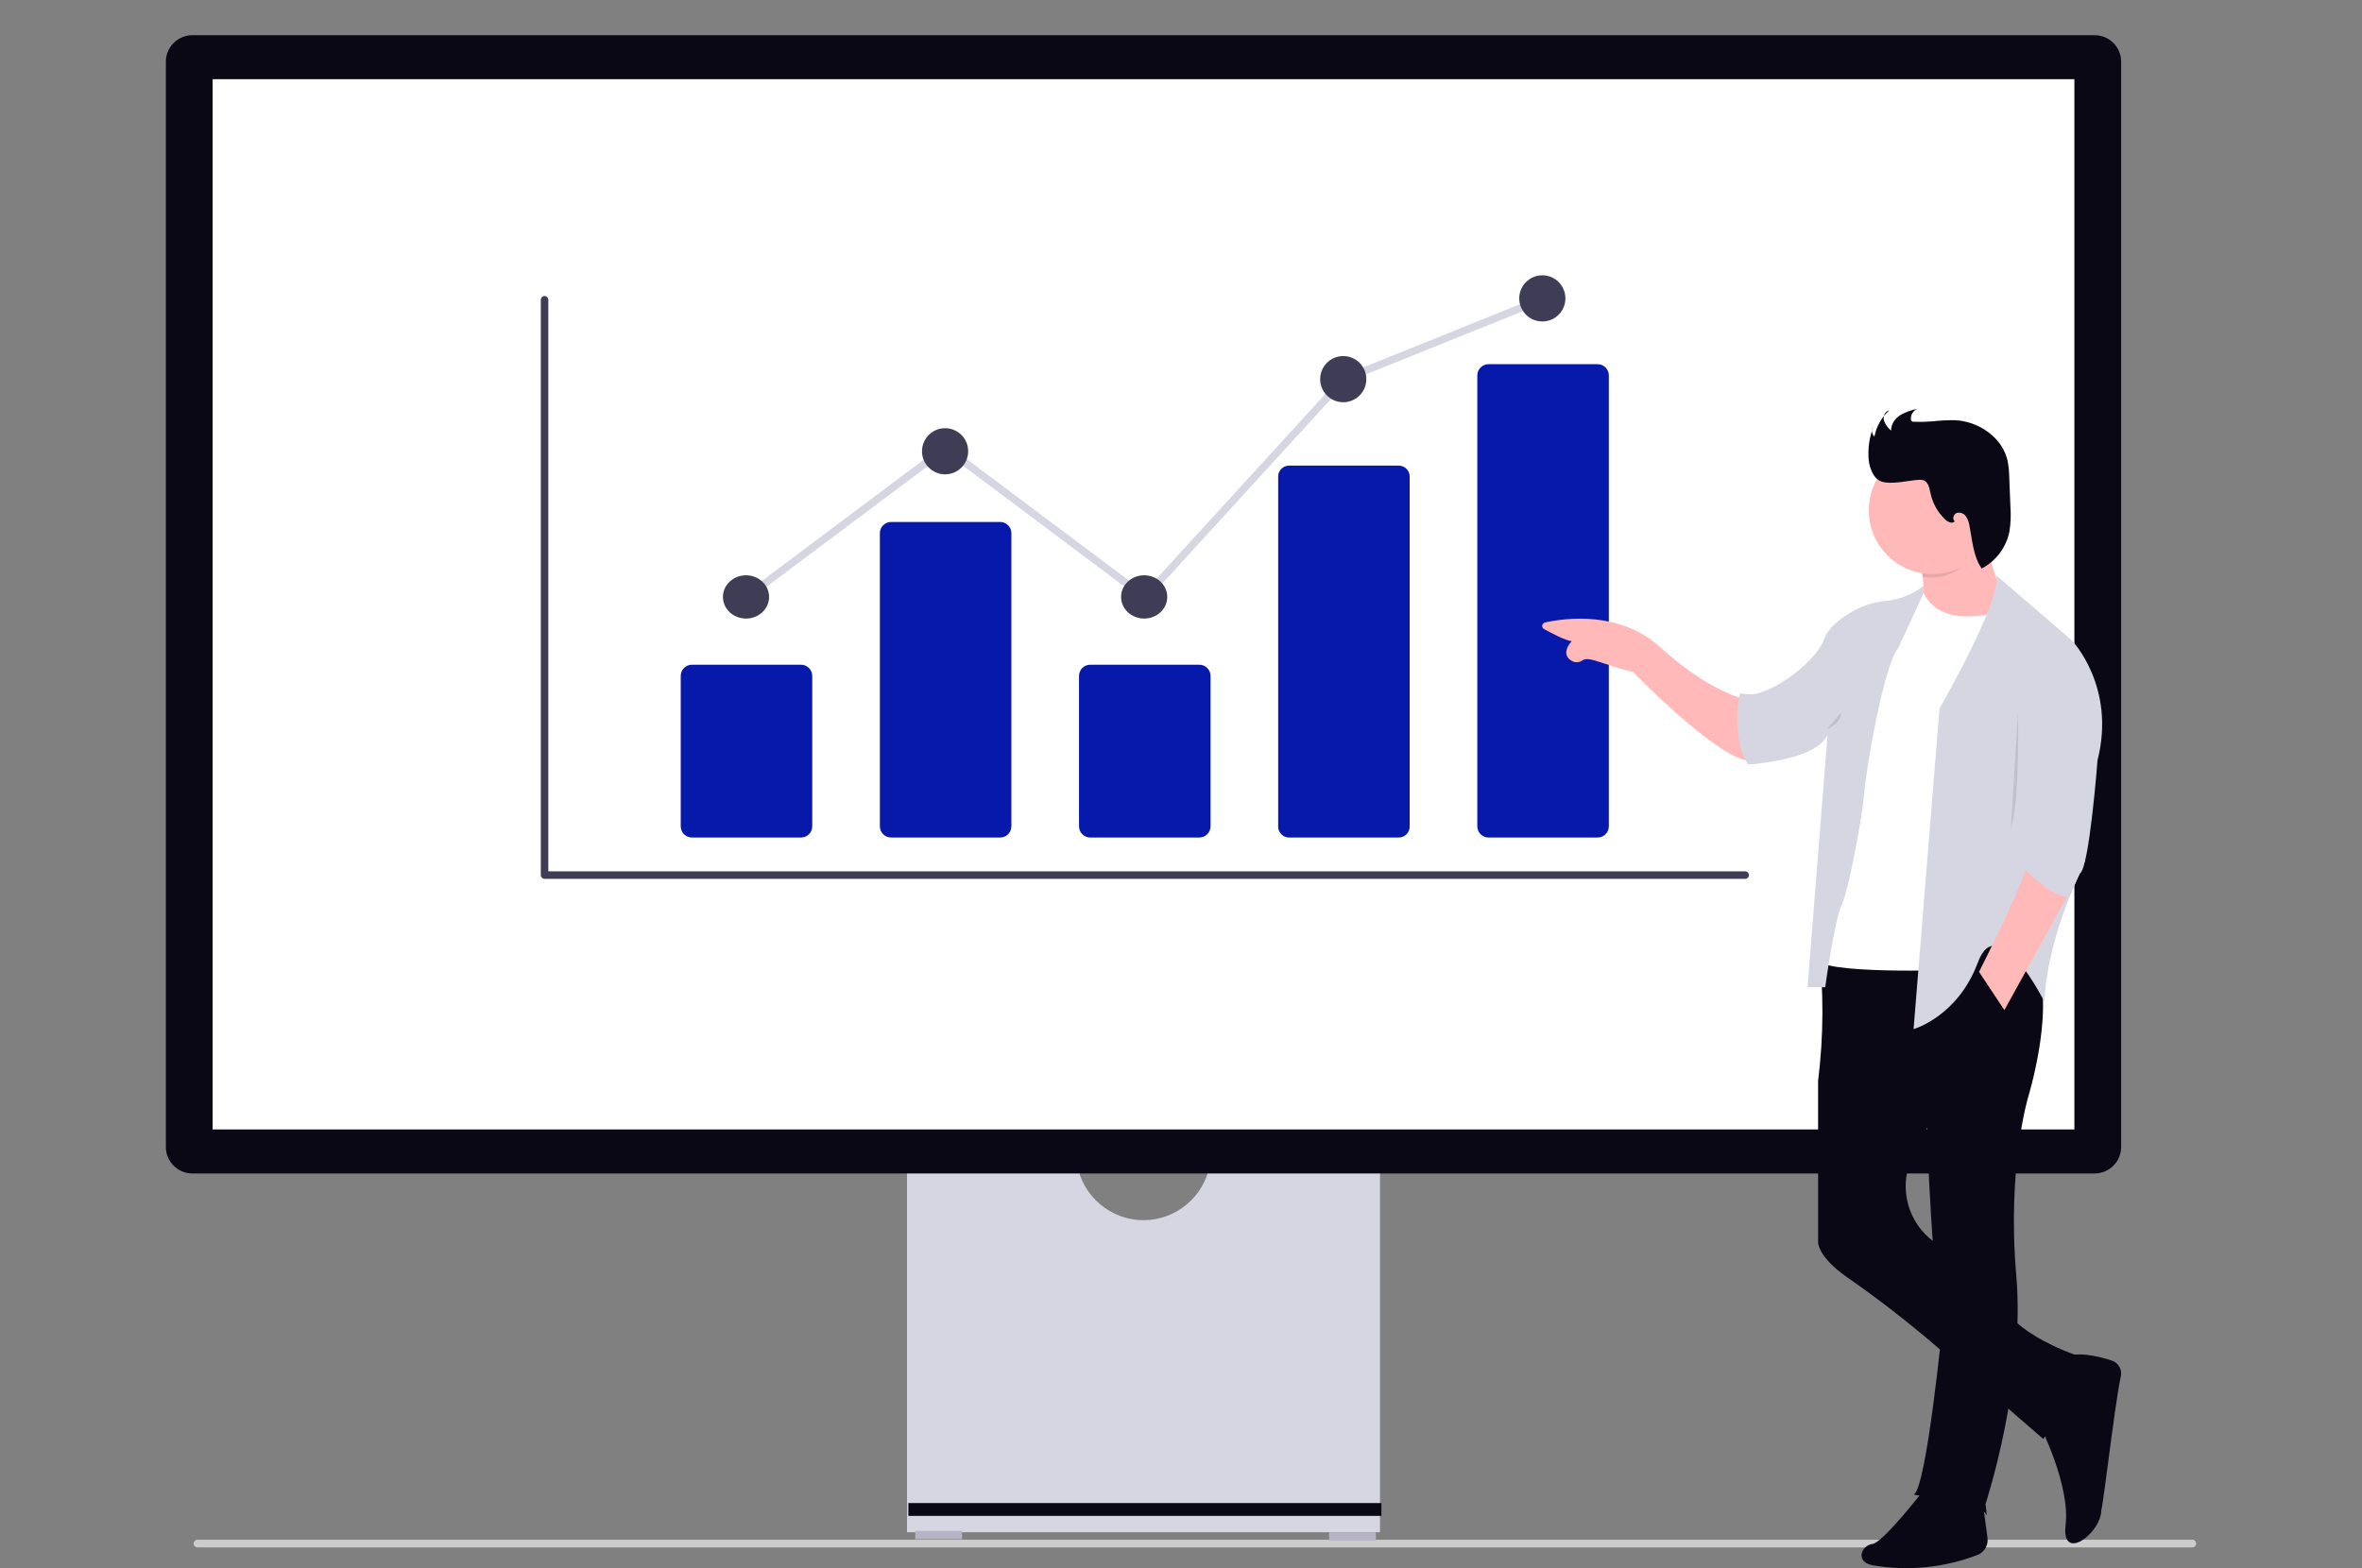 <?xml version="1.0" encoding="UTF-8" standalone="no"?>
<!DOCTYPE svg PUBLIC "-//W3C//DTD SVG 1.1//EN" "http://www.w3.org/Graphics/SVG/1.1/DTD/svg11.dtd">
<svg width="100%" height="100%" viewBox="0 0 1024 680" version="1.1" xmlns="http://www.w3.org/2000/svg" xmlns:xlink="http://www.w3.org/1999/xlink" xml:space="preserve" xmlns:serif="http://www.serif.com/" style="fill-rule:evenodd;clip-rule:evenodd;stroke-linejoin:round;stroke-miterlimit:2;">
    <rect x="0" y="0" width="1024" height="680" fill="#808080" stroke="none"/>
    <g id="Group_103" transform="matrix(1,0,0,1,-479.091,-309.449)">
        <g id="Path_782-339" transform="matrix(1,0,0,1,547.826,489.929)">
            <path d="M15.18,488.859C15.197,489.78 15.959,490.528 16.88,490.528C16.891,490.528 16.903,490.528 16.914,490.528L881.621,490.528C881.645,490.529 881.668,490.53 881.692,490.53C882.608,490.53 883.362,489.776 883.362,488.859C883.362,487.943 882.608,487.189 881.692,487.189C881.668,487.189 881.645,487.19 881.621,487.191L16.914,487.191C16.903,487.191 16.891,487.191 16.88,487.191C15.959,487.191 15.197,487.939 15.18,488.859Z" style="fill:rgb(204,204,204);fill-rule:nonzero;"/>
        </g>
        <g id="Path_783-340" transform="matrix(1,0,0,1,643.158,443.177)">
            <path d="M360.492,370.945C358.171,384.985 345.909,395.387 331.678,395.387C317.447,395.387 305.185,384.985 302.864,370.945L229.146,370.945L229.146,530.7L434.209,530.7L434.209,370.945L360.492,370.945Z" style="fill:rgb(214,214,227);fill-rule:nonzero;"/>
        </g>
        <g id="Rectangle_253" transform="matrix(1,0,0,1,875.882,973.285)">
            <rect x="0" y="0" width="20.268" height="3.577" style="fill:rgb(182,179,197);"/>
        </g>
        <g id="Rectangle_254" transform="matrix(1,0,0,1,1055.31,973.88)">
            <rect x="0" y="0" width="20.268" height="3.577" style="fill:rgb(182,179,197);"/>
        </g>
        <g id="Rectangle_255" transform="matrix(1,0,0,1,872.902,961.224)">
            <rect x="0" y="0" width="205.064" height="5.561" style="fill:rgb(9,8,20);"/>
        </g>
        <g id="Path_784-341" transform="matrix(1,0,0,1,551,302.802)">
            <path d="M836.241,515.493L11.432,515.493C5.163,515.486 0.007,510.33 -0,504.061L0,33.344C0.007,27.075 5.163,21.918 11.432,21.911L836.241,21.911C842.51,21.918 847.666,27.074 847.673,33.343L847.673,504.061C847.665,510.33 842.51,515.485 836.241,515.493Z" style="fill:rgb(9,8,20);fill-rule:nonzero;"/>
        </g>
        <g id="Rectangle_256" transform="matrix(1,0,0,1,571.266,343.789)">
            <rect x="0" y="0" width="807.138" height="455.431" style="fill:white;"/>
        </g>
        <g id="Group_101" transform="matrix(1,0,0,1,713.544,428.829)">
            <g id="Path_1631-342" transform="matrix(1,0,0,1,-67.207,-107.955)">
                <path d="M329.256,249.686L242.714,184.865L157.355,248.8L155.4,246.194L242.714,180.794L328.845,245.307L414.434,151.643L414.778,151.503L501.115,116.718L502.333,119.74L416.34,154.387L329.256,249.686Z" style="fill:rgb(214,214,227);fill-rule:nonzero;"/>
            </g>
            <g id="Path_1625-343" transform="matrix(1,0,0,1,-319.732,-328.874)">
                <path d="M841.882,590.59L321.361,590.59C320.467,590.59 319.732,589.855 319.732,588.961L319.732,339.476C319.732,338.582 320.467,337.847 321.361,337.847C322.255,337.847 322.99,338.582 322.99,339.476L322.99,587.332L841.882,587.332C842.776,587.332 843.511,588.067 843.511,588.961C843.511,589.855 842.776,590.59 841.882,590.59Z" style="fill:rgb(63,61,86);fill-rule:nonzero;"/>
            </g>
            <g id="Path_1626-344" transform="matrix(1,0,0,1,-296.308,-267.137)">
                <path d="M409.151,510.934L361.807,510.934C359.155,510.931 356.974,508.751 356.971,506.099L356.971,440.835C356.974,438.183 359.155,436.003 361.807,436L409.15,436C411.802,436.003 413.983,438.183 413.986,440.835L413.986,506.1C413.982,508.751 411.802,510.931 409.151,510.934Z" style="fill:rgb(7,25,170);fill-rule:nonzero;"/>
            </g>
            <g id="Path_1627-345" transform="matrix(1,0,0,1,-262.971,-291.039)">
                <path d="M462.151,534.835L414.807,534.835C412.155,534.832 409.974,532.652 409.971,530L409.971,402.835C409.974,400.183 412.155,398.003 414.807,398L462.15,398C464.802,398.003 466.983,400.183 466.986,402.835L466.986,530C466.983,532.652 464.802,534.832 462.15,534.835L462.151,534.835Z" style="fill:rgb(7,25,170);fill-rule:nonzero;"/>
            </g>
            <g id="Path_1628-346" transform="matrix(1,0,0,1,-229.635,-267.137)">
                <path d="M515.151,510.934L467.807,510.934C465.155,510.931 462.974,508.751 462.971,506.099L462.971,440.835C462.974,438.183 465.155,436.003 467.807,436L515.15,436C517.802,436.003 519.983,438.183 519.986,440.835L519.986,506.1C519.982,508.751 517.802,510.931 515.151,510.934Z" style="fill:rgb(7,25,170);fill-rule:nonzero;"/>
            </g>
            <g id="Path_1629-347" transform="matrix(1,0,0,1,-196.299,-300.474)">
                <path d="M568.151,544.271L520.807,544.271C518.216,544.327 516.036,542.246 515.971,539.655L515.971,387.617C516.035,385.026 518.216,382.944 520.807,383L568.15,383C570.741,382.944 572.921,385.025 572.986,387.616L572.986,539.654C572.922,542.245 570.742,544.327 568.151,544.271Z" style="fill:rgb(7,25,170);fill-rule:nonzero;"/>
            </g>
            <g id="Path_1630-348" transform="matrix(1,0,0,1,-162.962,-317.456)">
                <path d="M621.151,561.253L573.807,561.253C571.155,561.25 568.974,559.07 568.971,556.418L568.971,360.835C568.974,358.183 571.155,356.003 573.807,356L621.15,356C623.802,356.003 625.983,358.183 625.986,360.835L625.986,556.418C625.983,559.07 623.802,561.25 621.15,561.253L621.151,561.253Z" style="fill:rgb(7,25,170);fill-rule:nonzero;"/>
            </g>
            <g id="Ellipse_336" transform="matrix(1,0,0,1,78.959,130.086)">
                <ellipse cx="10.007" cy="9.381" rx="10.007" ry="9.381" style="fill:rgb(63,61,86);"/>
            </g>
            <g id="Ellipse_337" transform="matrix(1,0,0,1,165.266,66.294)">
                <circle cx="10.007" cy="10.007" r="10.007" style="fill:rgb(63,61,86);"/>
            </g>
            <g id="Ellipse_338" transform="matrix(1,0,0,1,251.573,130.086)">
                <ellipse cx="10.007" cy="9.381" rx="10.007" ry="9.381" style="fill:rgb(63,61,86);"/>
            </g>
            <g id="Ellipse_339" transform="matrix(1,0,0,1,337.88,35.023)">
                <circle cx="10.007" cy="10.007" r="10.007" style="fill:rgb(63,61,86);"/>
            </g>
            <g id="Ellipse_340" transform="matrix(1,0,0,1,424.187,0)">
                <ellipse cx="10.007" cy="10.009" rx="10.007" ry="10.009" style="fill:rgb(63,61,86);"/>
            </g>
        </g>
        <g id="Group_102" transform="matrix(1,0,0,1,1147.67,486.741)">
            <g id="Path_1647-349" transform="matrix(1,0,0,1,-764.883,-177.174)">
                <path d="M852.789,302.971C852.789,302.971 837.967,300.415 815.989,280.482C798.6,264.716 775.145,267.816 766.101,269.804C765.392,269.956 764.882,270.589 764.882,271.313C764.882,271.879 765.193,272.401 765.69,272.671C769.345,274.671 775.012,277.593 777.668,277.926C777.668,277.926 772.19,283.593 778.012,286.626C779.432,287.323 781.13,287.16 782.39,286.204C785.19,284.16 792.968,288.804 804.245,291.215C804.245,291.215 848.2,336.703 858.422,328.992L852.789,302.971Z" style="fill:rgb(255,185,185);fill-rule:nonzero;"/>
            </g>
            <g id="Path_1648-350" transform="matrix(1,0,0,1,-748.527,-182.073)">
                <path d="M912.11,246.027C912.11,246.027 916.199,263.404 912.11,275.671L930.51,278.226L946.865,270.048L946.865,259.316C946.865,259.316 939.198,242.961 941.243,224.05L912.11,246.027Z" style="fill:rgb(255,185,185);fill-rule:nonzero;"/>
            </g>
            <g id="Path_1649-351" transform="matrix(1,0,0,1,-743.318,-145.273)">
                <path d="M959,585.888C959,585.888 972.333,611.954 970.244,629.332C968.155,646.71 987.621,631.376 985.577,621.154C985.144,633.528 991.299,577.821 994.177,564.777C994.82,561.872 993.138,558.917 990.311,557.988C984.166,555.966 973.878,553.488 968.711,557.277C961.078,562.888 959,585.888 959,585.888Z" style="fill:rgb(9,8,20);fill-rule:nonzero;"/>
            </g>
            <g id="Path_1650-352" transform="matrix(1,0,0,1,-751.037,-139.507)">
                <path d="M916.154,608.743C916.154,608.743 898.776,631.231 894.177,631.743C889.578,632.255 886.51,639.41 894.177,640.943C909.483,643.607 925.229,642.071 939.732,636.499C942.709,635.338 944.521,632.267 944.099,629.099L941.166,607.21L916.154,608.743Z" style="fill:rgb(9,8,20);fill-rule:nonzero;"/>
            </g>
            <g id="Path_1651-353" transform="matrix(1,0,0,1,-752.923,-163.218)">
                <path d="M889.417,393.78L872.75,396C875.038,415.466 874.97,435.138 872.55,454.588L872.55,524.588C872.55,524.588 872.228,530.755 885.028,539.721C898.45,549.052 911.386,559.066 923.783,569.721L970.16,609.9C970.16,609.9 988.56,587.411 986.004,574.123C986.004,574.123 955.338,564.412 951.249,548.568C948.905,539.501 937.016,531.902 927.283,527.124C914.721,521.024 908.05,506.872 911.338,493.3C911.906,491.003 912.785,488.793 913.949,486.733C922.127,472.422 933.882,440.223 933.882,440.223L911.394,397.357L889.417,393.78Z" style="fill:rgb(9,8,20);fill-rule:nonzero;"/>
            </g>
            <g id="Path_1653-354" transform="matrix(1,0,0,1,-750.412,-163.198)">
                <path d="M911.441,634C911.441,634 941.596,639.111 942.618,642.178C943.64,645.245 942.618,638.089 942.618,638.089C942.618,638.089 960,585.447 955.951,538.947C951.902,492.447 961.062,461.77 961.062,461.77C961.062,461.77 971.795,427.015 965.662,407.082C959.529,387.149 895.13,395.838 895.13,395.838C895.13,395.838 917.619,448.482 917.108,473.526C917.108,473.526 919.663,549.169 924.263,557.858C924.218,557.814 917.063,631.924 911.441,634Z" style="fill:rgb(9,8,20);fill-rule:nonzero;"/>
            </g>
            <g id="Path_1654-355" transform="matrix(1,0,0,1,-752.972,-178.547)">
                <path d="M917.544,255.79C917.544,255.79 920.611,274.679 951.277,266.523L930.877,421.887C930.877,421.887 871.589,423.931 872.1,416.776L884.322,322.744L917.544,255.79Z" style="fill:white;fill-rule:nonzero;"/>
            </g>
            <g id="Path_1657-356" transform="matrix(1,0,0,1,-756.294,-178.599)">
                <path d="M921.667,255.33C917.1,258.903 911.637,261.152 905.878,261.83C900.79,262.22 895.843,263.69 891.367,266.141C886.112,269.085 880.256,273.363 878.478,278.574C874.9,288.796 852.412,305.662 842.19,302.085L845.768,332.751C845.768,332.751 874.901,331.218 880.012,319.973L871.334,429.4L879,429.4C879,429.4 883.089,399.756 886.155,393.623C889.221,387.49 895.355,353.757 895.866,345.579C896.377,337.401 904.044,290.379 910.688,282.247L921.677,258.481L921.667,255.33Z" style="fill:rgb(214,214,227);fill-rule:nonzero;"/>
            </g>
            <g id="Path_1658-357" transform="matrix(1,0,0,1,-748.527,-181.92)">
                <path d="M939.965,238.974C939.298,234.13 940.632,231.107 941.243,225.43L912.11,247.407C912.11,247.407 912.81,250.374 913.343,254.718C914.812,254.956 916.299,255.075 917.787,255.074C927.9,255.074 935.176,247.174 939.965,238.974Z" style="fill-opacity:0.1;fill-rule:nonzero;"/>
            </g>
            <g id="Ellipse_347" transform="matrix(1,0,0,1,141.606,16.432)">
                <circle cx="27.6" cy="27.6" r="27.6" style="fill:rgb(255,185,185);"/>
            </g>
            <g id="Path_1660-358" transform="matrix(1,0,0,1,-749.054,-181.07)">
                <path d="M890.521,201.6C890.358,197.305 891.055,193.021 892.572,189C891.705,190.302 891.934,192.063 893.105,193.1C893.926,188.717 896.178,184.727 899.505,181.758C897.69,182.058 896.757,184.301 897.205,186.086C897.818,187.829 898.909,189.364 900.353,190.516C900.199,187.816 901.984,185.296 904.24,183.816C906.591,182.466 909.159,181.536 911.829,181.068C909.952,181.734 908.751,183.595 908.916,185.58C908.924,185.909 909.06,186.222 909.295,186.452C909.551,186.616 909.853,186.695 910.157,186.678C912.814,186.78 915.475,186.722 918.125,186.504C921.383,186.137 924.66,185.963 927.939,185.981C938.194,186.412 948.501,193.416 950.798,203.415C951.274,205.841 951.525,208.306 951.547,210.778L952.047,223.402C952.339,227.085 952.187,230.789 951.596,234.436C950.159,241.248 945.751,247.075 939.587,250.311C935.887,244.948 935.557,238.056 934.275,231.667C934.072,230.193 933.524,228.788 932.675,227.567C931.778,226.332 930.189,225.795 928.727,226.234C927.342,226.788 926.748,228.9 927.896,229.844C926.87,231.054 924.953,230.152 923.796,229.075C920.56,226.005 918.332,222.024 917.407,217.661C916.946,215.466 916.484,212.761 914.33,212.01C913.589,211.806 912.815,211.754 912.054,211.856C907.562,212.164 900.537,214.02 896.189,212.594C892.2,211.282 890.521,205.385 890.521,201.6Z" style="fill:rgb(9,8,20);fill-rule:nonzero;"/>
            </g>
            <g id="Path_1662-359" transform="matrix(1,0,0,1,-756.424,-173.923)">
                <path d="M842.109,297.42C842.109,297.42 838.02,316.309 845.687,328.086L850.031,327.73L847.664,297.73L842.109,297.42Z" style="fill:rgb(214,214,227);fill-rule:nonzero;"/>
            </g>
            <g id="Path_1664-360" transform="matrix(1,0,0,1,-748.783,-179.08)">
                <path d="M945.333,251L978.3,279.366C978.3,279.366 997.721,299.3 989.543,331.5C989.543,331.5 985.965,378.522 981.876,380.566C981.876,380.566 967.565,409.188 966.543,436.276C966.543,436.276 946.354,395.643 937.655,419.154C928.956,442.665 909.8,448.041 909.8,448.041L921.044,309.032C921.044,309.032 949.422,259.644 945.333,251Z" style="fill:rgb(214,214,227);fill-rule:nonzero;"/>
            </g>
            <g id="Path_1665-361" transform="matrix(1,0,0,1,-745.946,-167.201)">
                <path d="M957.573,358.931C957.573,358.931 965.751,353.309 979.039,368.642L946.329,427.93L935.34,411.341C935.34,411.341 958.6,365.575 957.573,358.931Z" style="fill:rgb(255,185,185);fill-rule:nonzero;"/>
            </g>
            <g id="Path_1667-362" transform="matrix(1,0,0,1,-744.515,-167.739)">
                <path d="M948.22,361.769C948.22,361.769 966.309,382.08 973.364,378.824L979.897,363.613L955.375,353.08L948.22,361.769Z" style="fill:rgb(214,214,227);fill-rule:nonzero;"/>
            </g>
            <g id="Path_1670-363" transform="matrix(1,0,0,1,-744.566,-173.105)">
                <path d="M950.827,304.78C950.827,304.78 951.849,341.58 947.76,355.38" style="fill-opacity:0.1;fill-rule:nonzero;"/>
            </g>
            <g id="Path_1671-364" transform="matrix(1,0,0,1,-752.539,-173.105)">
                <path d="M876,311.935C876,311.935 882.133,309.891 882.133,304.78" style="fill-opacity:0.1;fill-rule:nonzero;"/>
            </g>
        </g>
    </g>
</svg>

